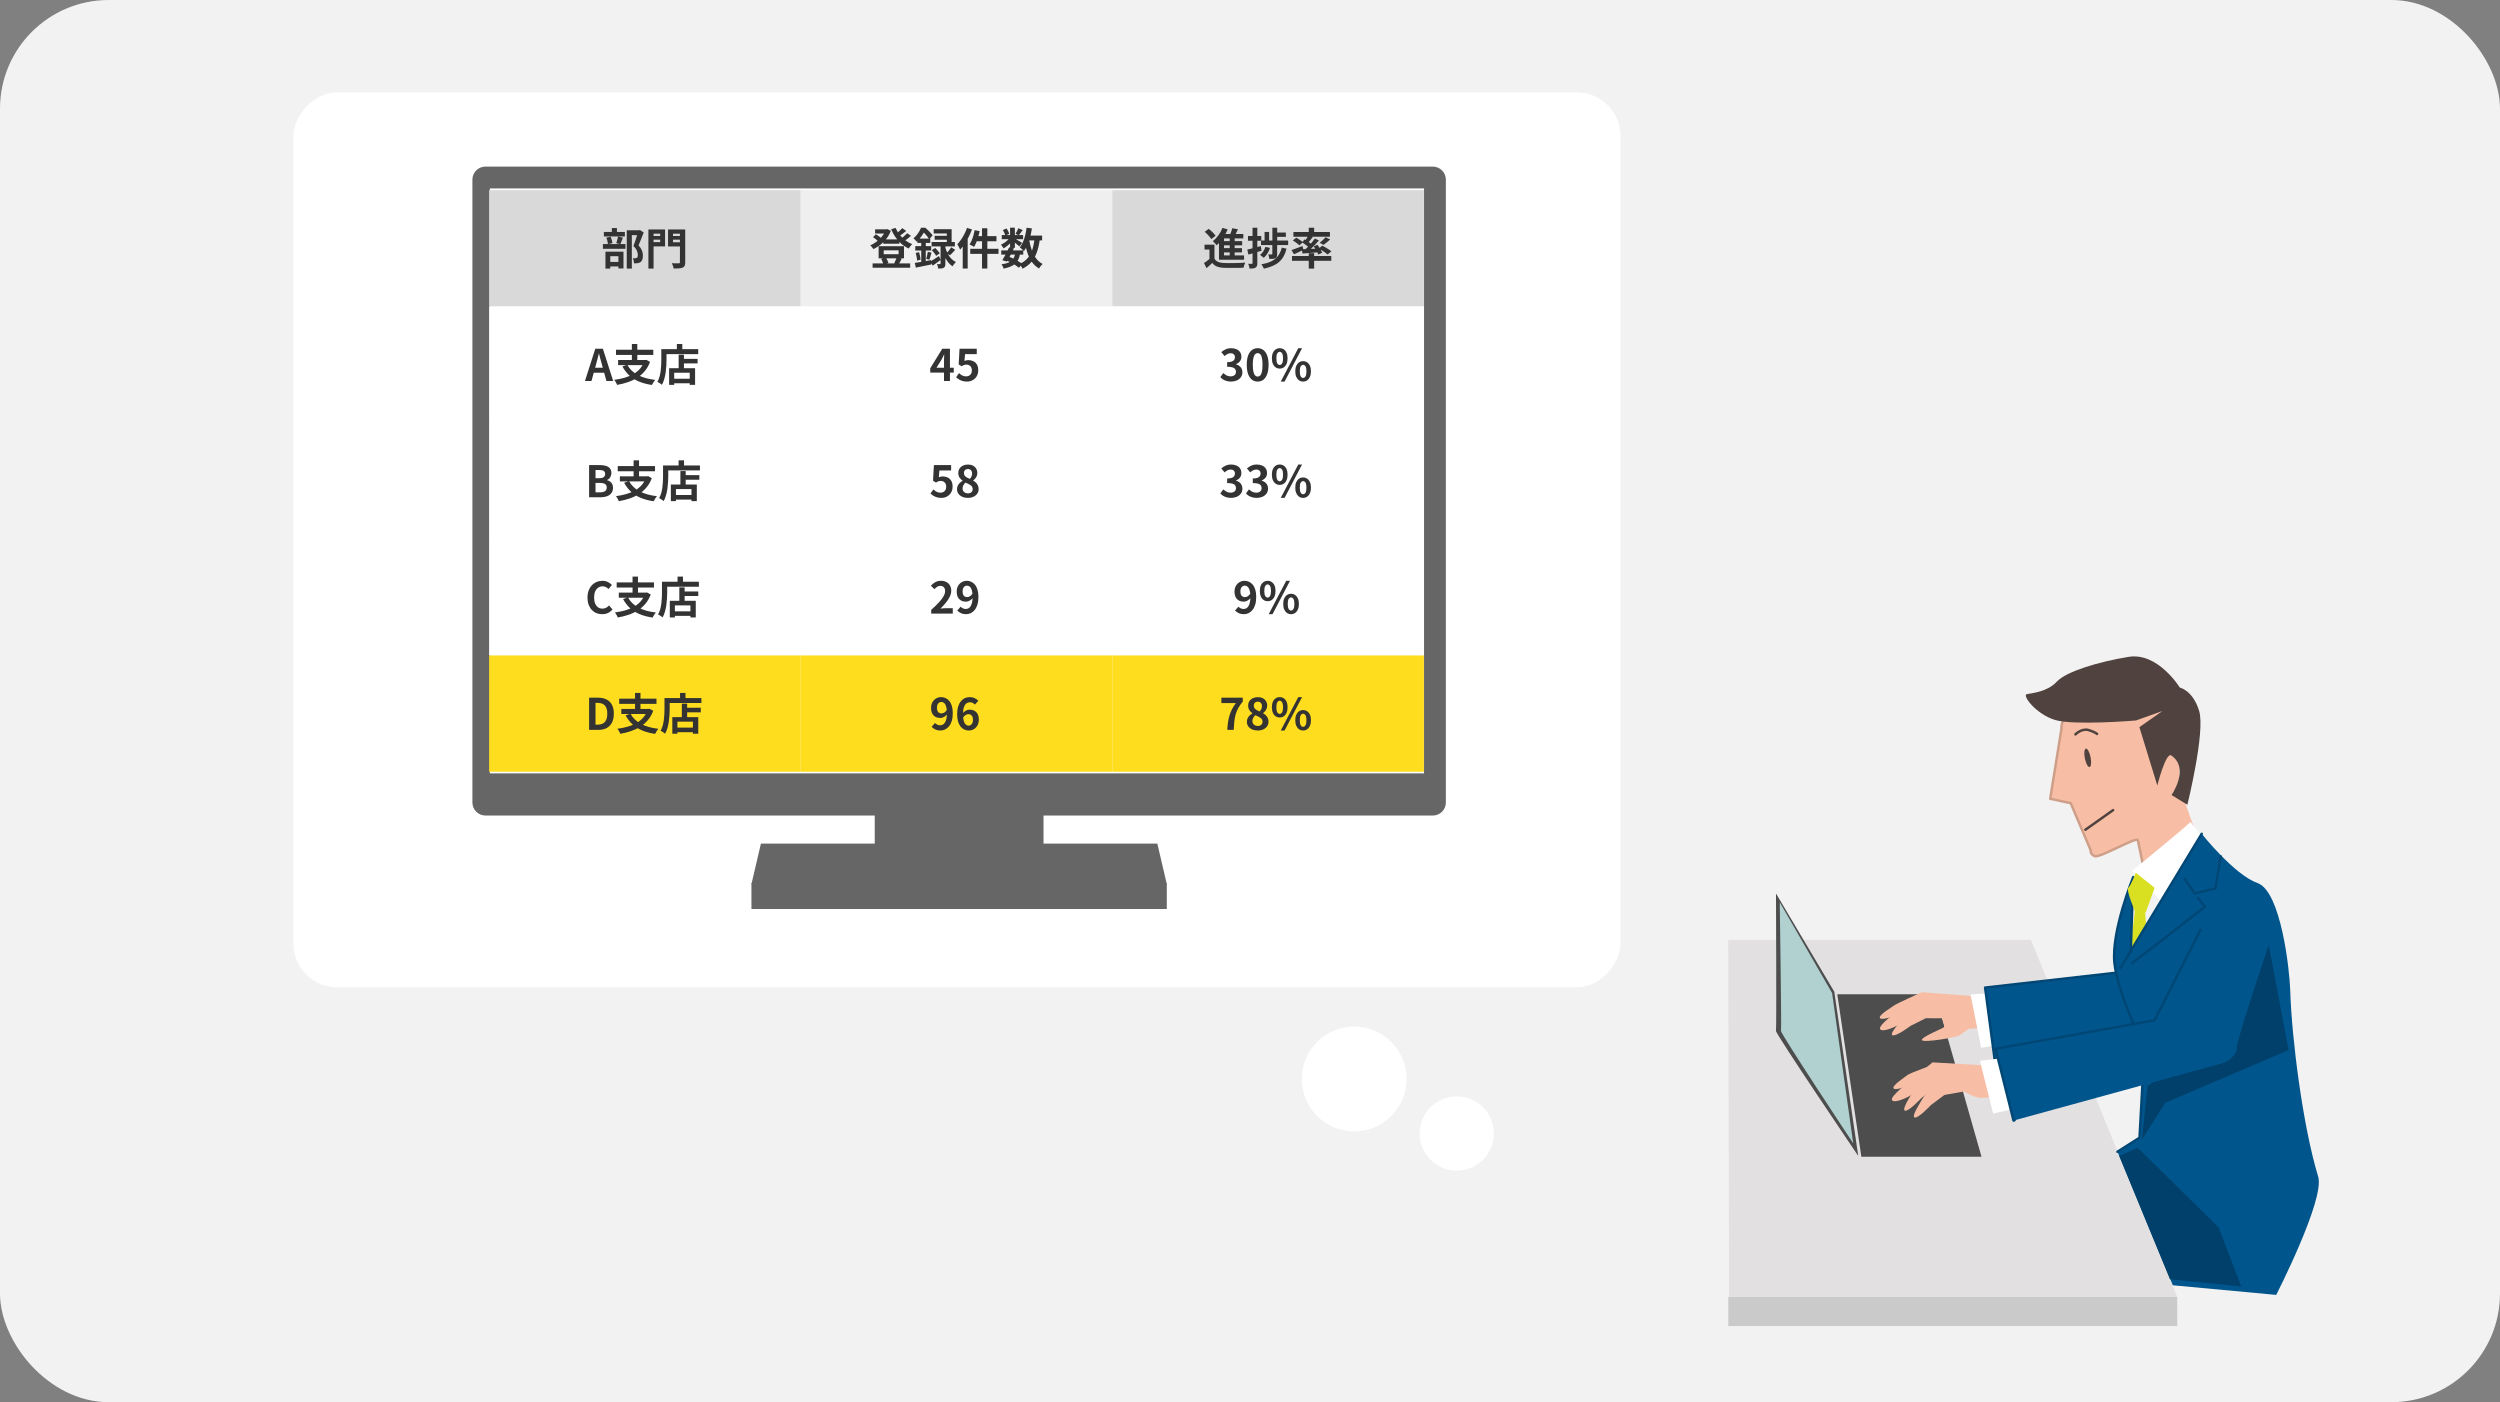 <svg width="460" height="258" viewBox="0 0 460 258" fill="none" xmlns="http://www.w3.org/2000/svg">
<rect x="0" y="0" width="460" height="258" fill="#808080" stroke="none"/>
<rect width="460" height="258" rx="20" fill="#F2F2F2"/>
<rect width="244.177" height="164.659" rx="8.032" transform="matrix(-1 0 0 1 298.166 17)" fill="white"/>
<g clip-path="url(#clip0_615_5636)">
<path d="M263.644 30.655H89.316C87.994 30.655 86.922 31.727 86.922 33.049V147.664C86.922 148.986 87.994 150.058 89.316 150.058H263.644C264.966 150.058 266.038 148.986 266.038 147.664V33.049C266.038 31.727 264.966 30.655 263.644 30.655Z" fill="#666666"/>
<path d="M262.022 34.671H90.135V142.301H262.022V34.671Z" fill="white"/>
<path d="M192.007 147.873H160.953V162.191H192.007V147.873Z" fill="#666666"/>
<path d="M214.691 162.493H138.266V167.258H214.691V162.493Z" fill="#666666"/>
<path d="M214.691 162.679H138.266L140.009 155.218H212.948L214.691 162.679Z" fill="#666666"/>
<rect width="57.333" height="21.4" transform="translate(90 35)" fill="#D9D9D9"/>
<path d="M115.322 42.364H117.658V43.26H116.258V49.42H115.322V42.364ZM111.114 42.676H114.978V43.508H111.114V42.676ZM110.938 44.908H115.082V45.78H110.938V44.908ZM112.578 41.964H113.514V43.196H112.578V41.964ZM111.57 43.724L112.362 43.564C112.442 43.74 112.511 43.937 112.57 44.156C112.629 44.375 112.669 44.567 112.69 44.732L111.85 44.924C111.845 44.764 111.815 44.572 111.762 44.348C111.709 44.119 111.645 43.911 111.57 43.724ZM113.722 43.532L114.618 43.724C114.533 43.943 114.447 44.161 114.362 44.38C114.282 44.593 114.207 44.777 114.138 44.932L113.386 44.74C113.429 44.628 113.471 44.503 113.514 44.364C113.557 44.22 113.594 44.076 113.626 43.932C113.663 43.783 113.695 43.649 113.722 43.532ZM111.73 48.196H114.202V49.028H111.73V48.196ZM111.402 46.308H114.722V49.396H113.786V47.14H112.29V49.428H111.402V46.308ZM117.41 42.364H117.594L117.738 42.324L118.442 42.764C118.298 43.153 118.141 43.564 117.97 43.996C117.805 44.423 117.645 44.807 117.49 45.148C117.714 45.388 117.882 45.62 117.994 45.844C118.111 46.063 118.189 46.271 118.226 46.468C118.269 46.665 118.29 46.852 118.29 47.028C118.29 47.327 118.255 47.575 118.186 47.772C118.117 47.969 118.005 48.121 117.85 48.228C117.701 48.335 117.517 48.401 117.298 48.428C117.207 48.439 117.106 48.447 116.994 48.452C116.887 48.452 116.778 48.452 116.666 48.452C116.661 48.319 116.637 48.161 116.594 47.98C116.557 47.799 116.501 47.641 116.426 47.508C116.517 47.519 116.599 47.527 116.674 47.532C116.749 47.532 116.818 47.529 116.882 47.524C116.935 47.519 116.986 47.511 117.034 47.5C117.087 47.489 117.133 47.471 117.17 47.444C117.239 47.401 117.287 47.337 117.314 47.252C117.346 47.161 117.362 47.047 117.362 46.908C117.362 46.684 117.306 46.433 117.194 46.156C117.087 45.873 116.871 45.577 116.546 45.268C116.626 45.076 116.706 44.863 116.786 44.628C116.871 44.388 116.951 44.148 117.026 43.908C117.106 43.663 117.178 43.433 117.242 43.22C117.311 43.007 117.367 42.831 117.41 42.692V42.364ZM119.778 43.42H121.778V44.1H119.778V43.42ZM123.474 43.42H125.49V44.1H123.474V43.42ZM125.106 42.22H126.082V48.252C126.082 48.529 126.047 48.743 125.978 48.892C125.909 49.047 125.789 49.161 125.618 49.236C125.442 49.316 125.218 49.364 124.946 49.38C124.674 49.401 124.343 49.412 123.954 49.412C123.943 49.321 123.919 49.215 123.882 49.092C123.845 48.975 123.802 48.855 123.754 48.732C123.711 48.615 123.663 48.513 123.61 48.428C123.781 48.439 123.954 48.447 124.13 48.452C124.306 48.452 124.461 48.452 124.594 48.452C124.733 48.452 124.829 48.452 124.882 48.452C124.967 48.452 125.026 48.436 125.058 48.404C125.09 48.372 125.106 48.319 125.106 48.244V42.22ZM119.85 42.22H122.37V45.332H119.85V44.556H121.474V42.996H119.85V42.22ZM125.626 42.22V42.996H123.834V44.58H125.626V45.348H122.922V42.22H125.626ZM119.306 42.22H120.258V49.42H119.306V42.22Z" fill="#333333"/>
<rect width="57.333" height="21.4" transform="translate(147.332 35)" fill="#F0EFEF"/>
<path d="M162.526 44.044H165.486V44.844H162.526V44.044ZM160.558 48.468H167.47V49.26H160.558V48.468ZM161.022 42.196H163.262V42.972H161.022V42.196ZM162.958 42.196H163.126L163.286 42.156L163.918 42.476C163.769 42.865 163.582 43.231 163.358 43.572C163.134 43.908 162.881 44.217 162.598 44.5C162.315 44.783 162.014 45.036 161.694 45.26C161.374 45.479 161.046 45.671 160.71 45.836C160.651 45.735 160.563 45.615 160.446 45.476C160.334 45.332 160.23 45.22 160.134 45.14C160.433 45.012 160.726 44.852 161.014 44.66C161.307 44.468 161.579 44.249 161.83 44.004C162.086 43.759 162.31 43.497 162.502 43.22C162.699 42.943 162.851 42.657 162.958 42.364V42.196ZM164.79 41.932C164.971 42.364 165.211 42.775 165.51 43.164C165.814 43.553 166.163 43.9 166.558 44.204C166.958 44.508 167.387 44.748 167.846 44.924C167.777 44.988 167.699 45.068 167.614 45.164C167.534 45.255 167.457 45.351 167.382 45.452C167.313 45.548 167.254 45.639 167.206 45.724C166.715 45.5 166.265 45.212 165.854 44.86C165.449 44.508 165.089 44.105 164.774 43.652C164.459 43.199 164.19 42.711 163.966 42.188L164.79 41.932ZM160.638 43.636L161.158 43.108C161.275 43.177 161.398 43.255 161.526 43.34C161.654 43.425 161.774 43.513 161.886 43.604C162.003 43.695 162.097 43.78 162.166 43.86L161.622 44.444C161.521 44.327 161.374 44.191 161.182 44.036C160.995 43.881 160.814 43.748 160.638 43.636ZM166.014 41.98L166.742 42.492C166.518 42.679 166.283 42.863 166.038 43.044C165.798 43.225 165.577 43.38 165.374 43.508L164.806 43.06C164.934 42.969 165.073 42.863 165.222 42.74C165.371 42.612 165.515 42.481 165.654 42.348C165.798 42.215 165.918 42.092 166.014 41.98ZM166.918 42.908L167.622 43.404C167.398 43.601 167.155 43.799 166.894 43.996C166.638 44.193 166.403 44.356 166.19 44.484L165.614 44.036C165.758 43.94 165.907 43.828 166.062 43.7C166.222 43.572 166.377 43.439 166.526 43.3C166.681 43.161 166.811 43.031 166.918 42.908ZM162.606 46.06V46.772H165.342V46.06H162.606ZM161.67 45.3H166.334V47.532H161.67V45.3ZM162.134 47.636L163.014 47.412C163.115 47.556 163.206 47.719 163.286 47.9C163.371 48.081 163.433 48.241 163.47 48.38L162.542 48.644C162.515 48.505 162.462 48.34 162.382 48.148C162.307 47.956 162.225 47.785 162.134 47.636ZM164.982 47.396L165.918 47.596C165.817 47.793 165.721 47.98 165.63 48.156C165.539 48.332 165.451 48.484 165.366 48.612L164.526 48.42C164.585 48.324 164.641 48.217 164.694 48.1C164.753 47.977 164.806 47.855 164.854 47.732C164.907 47.609 164.95 47.497 164.982 47.396ZM175.014 45.5L175.758 45.964C175.598 46.145 175.433 46.327 175.262 46.508C175.091 46.684 174.934 46.839 174.79 46.972L174.19 46.564C174.281 46.473 174.377 46.367 174.478 46.244C174.579 46.121 174.678 45.996 174.774 45.868C174.87 45.735 174.95 45.612 175.014 45.5ZM171.454 46.02L172.078 45.62C172.238 45.764 172.398 45.932 172.558 46.124C172.718 46.311 172.835 46.479 172.91 46.628L172.238 47.076C172.174 46.927 172.065 46.753 171.91 46.556C171.761 46.353 171.609 46.175 171.454 46.02ZM171.798 42.172H175.102V44.988H174.214V42.956H171.798V42.172ZM171.974 43.388H174.71V44.116H171.974V43.388ZM171.414 44.532H175.694V45.34H171.414V44.532ZM173.062 44.948H173.95V48.508C173.95 48.711 173.929 48.871 173.886 48.988C173.849 49.111 173.769 49.204 173.646 49.268C173.523 49.337 173.379 49.38 173.214 49.396C173.049 49.412 172.857 49.42 172.638 49.42C172.627 49.297 172.598 49.159 172.55 49.004C172.507 48.849 172.462 48.711 172.414 48.588C172.526 48.593 172.633 48.596 172.734 48.596C172.841 48.596 172.913 48.596 172.95 48.596C172.998 48.596 173.027 48.588 173.038 48.572C173.054 48.556 173.062 48.529 173.062 48.492V44.948ZM171.182 48.1C171.385 47.988 171.627 47.844 171.91 47.668C172.193 47.487 172.481 47.3 172.774 47.108L173.07 47.836C172.83 48.012 172.585 48.191 172.334 48.372C172.089 48.553 171.851 48.721 171.622 48.876L171.182 48.1ZM173.926 45.516C173.99 45.751 174.075 45.996 174.182 46.252C174.294 46.508 174.427 46.761 174.582 47.012C174.742 47.263 174.929 47.492 175.142 47.7C175.361 47.903 175.609 48.073 175.886 48.212C175.822 48.271 175.75 48.348 175.67 48.444C175.595 48.535 175.521 48.628 175.446 48.724C175.371 48.825 175.313 48.919 175.27 49.004C175.009 48.833 174.774 48.628 174.566 48.388C174.363 48.148 174.185 47.889 174.03 47.612C173.875 47.329 173.745 47.052 173.638 46.78C173.537 46.508 173.454 46.255 173.39 46.02L173.926 45.516ZM168.798 43.9H171.166V44.7H168.798V43.9ZM168.414 45.284H171.342V46.092H168.414V45.284ZM168.494 46.548L169.11 46.388C169.174 46.612 169.233 46.855 169.286 47.116C169.339 47.372 169.374 47.593 169.39 47.78L168.742 47.956C168.737 47.759 168.71 47.532 168.662 47.276C168.614 47.015 168.558 46.772 168.494 46.548ZM168.326 48.372C168.582 48.335 168.873 48.289 169.198 48.236C169.523 48.177 169.865 48.116 170.222 48.052C170.585 47.988 170.947 47.924 171.31 47.86L171.374 48.66C170.878 48.761 170.377 48.863 169.87 48.964C169.369 49.071 168.915 49.164 168.51 49.244L168.326 48.372ZM170.71 46.332L171.398 46.492C171.334 46.721 171.267 46.953 171.198 47.188C171.134 47.423 171.073 47.623 171.014 47.788L170.43 47.636C170.467 47.513 170.502 47.375 170.534 47.22C170.571 47.065 170.606 46.911 170.638 46.756C170.67 46.596 170.694 46.455 170.71 46.332ZM169.51 44.22H170.342V48.524L169.51 48.676V44.22ZM169.47 41.9H169.974V42.084H170.246V42.332C170.091 42.631 169.886 42.975 169.63 43.364C169.374 43.748 169.049 44.119 168.654 44.476C168.617 44.412 168.563 44.34 168.494 44.26C168.425 44.18 168.353 44.103 168.278 44.028C168.209 43.953 168.142 43.895 168.078 43.852C168.307 43.66 168.51 43.455 168.686 43.236C168.862 43.012 169.017 42.785 169.15 42.556C169.283 42.327 169.39 42.108 169.47 41.9ZM169.598 41.9H170.262C170.417 42.033 170.579 42.183 170.75 42.348C170.921 42.513 171.081 42.679 171.23 42.844C171.385 43.004 171.51 43.153 171.606 43.292L170.99 44.028C170.91 43.889 170.801 43.732 170.662 43.556C170.523 43.375 170.374 43.199 170.214 43.028C170.059 42.852 169.907 42.703 169.758 42.58H169.598V41.9ZM180.694 42.004H181.67V49.412H180.694V42.004ZM179.334 42.348L180.262 42.532C180.187 42.895 180.097 43.255 179.99 43.612C179.883 43.969 179.763 44.305 179.63 44.62C179.502 44.929 179.366 45.201 179.222 45.436C179.163 45.388 179.081 45.335 178.974 45.276C178.873 45.217 178.769 45.161 178.662 45.108C178.561 45.049 178.47 45.007 178.39 44.98C178.534 44.767 178.667 44.519 178.79 44.236C178.913 43.948 179.019 43.644 179.11 43.324C179.201 42.999 179.275 42.673 179.334 42.348ZM179.646 43.452H183.35V44.396H179.406L179.646 43.452ZM178.526 45.78H183.726V46.716H178.526V45.78ZM177.934 41.932L178.846 42.22C178.675 42.668 178.475 43.121 178.246 43.58C178.017 44.033 177.766 44.463 177.494 44.868C177.227 45.273 176.95 45.631 176.662 45.94C176.63 45.86 176.585 45.759 176.526 45.636C176.467 45.508 176.403 45.38 176.334 45.252C176.265 45.124 176.201 45.02 176.142 44.94C176.382 44.695 176.611 44.412 176.83 44.092C177.054 43.772 177.259 43.428 177.446 43.06C177.638 42.692 177.801 42.316 177.934 41.932ZM177.142 44.148L178.054 43.236V43.244V49.404H177.142V44.148ZM184.23 46.076H188.278V46.852H184.23V46.076ZM184.326 43.252H188.254V44.012H184.326V43.252ZM185.678 45.508L186.566 45.692C186.433 45.969 186.289 46.255 186.134 46.548C185.985 46.841 185.835 47.127 185.686 47.404C185.537 47.676 185.398 47.919 185.27 48.132L184.43 47.876C184.558 47.673 184.694 47.436 184.838 47.164C184.987 46.892 185.134 46.612 185.278 46.324C185.427 46.031 185.561 45.759 185.678 45.508ZM186.806 46.612L187.694 46.692C187.619 47.113 187.507 47.476 187.358 47.78C187.214 48.079 187.019 48.335 186.774 48.548C186.534 48.756 186.241 48.929 185.894 49.068C185.547 49.212 185.134 49.332 184.654 49.428C184.627 49.295 184.577 49.153 184.502 49.004C184.427 48.855 184.35 48.732 184.27 48.636C184.798 48.567 185.233 48.457 185.574 48.308C185.921 48.159 186.193 47.948 186.39 47.676C186.587 47.404 186.726 47.049 186.806 46.612ZM187.374 41.996L188.182 42.324C188.054 42.5 187.926 42.676 187.798 42.852C187.675 43.023 187.563 43.169 187.462 43.292L186.846 43.02C186.937 42.881 187.033 42.716 187.134 42.524C187.235 42.327 187.315 42.151 187.374 41.996ZM185.854 41.892H186.734V45.62H185.854V41.892ZM184.526 42.324L185.214 42.036C185.321 42.185 185.419 42.353 185.51 42.54C185.601 42.727 185.665 42.889 185.702 43.028L184.966 43.348C184.939 43.209 184.883 43.044 184.798 42.852C184.713 42.66 184.622 42.484 184.526 42.324ZM185.878 43.628L186.494 44.004C186.366 44.217 186.198 44.431 185.99 44.644C185.787 44.857 185.569 45.057 185.334 45.244C185.105 45.425 184.878 45.58 184.654 45.708C184.601 45.607 184.526 45.487 184.43 45.348C184.339 45.209 184.251 45.097 184.166 45.012C184.379 44.921 184.595 44.804 184.814 44.66C185.033 44.511 185.235 44.348 185.422 44.172C185.614 43.991 185.766 43.809 185.878 43.628ZM186.654 43.86C186.729 43.897 186.83 43.953 186.958 44.028C187.091 44.103 187.233 44.185 187.382 44.276C187.537 44.361 187.675 44.441 187.798 44.516C187.926 44.591 188.017 44.647 188.07 44.684L187.566 45.348C187.491 45.279 187.395 45.193 187.278 45.092C187.161 44.991 187.035 44.887 186.902 44.78C186.769 44.673 186.641 44.572 186.518 44.476C186.395 44.38 186.289 44.303 186.198 44.244L186.654 43.86ZM188.806 43.348H191.75V44.236H188.806V43.348ZM188.894 41.892L189.87 42.036C189.785 42.585 189.675 43.119 189.542 43.636C189.409 44.148 189.246 44.623 189.054 45.06C188.867 45.492 188.649 45.873 188.398 46.204C188.35 46.14 188.281 46.065 188.19 45.98C188.099 45.895 188.003 45.812 187.902 45.732C187.801 45.647 187.715 45.577 187.646 45.524C187.87 45.247 188.062 44.919 188.222 44.54C188.387 44.156 188.526 43.74 188.638 43.292C188.75 42.839 188.835 42.372 188.894 41.892ZM190.35 43.892L191.334 43.988C191.217 44.9 191.035 45.703 190.79 46.396C190.55 47.089 190.217 47.687 189.79 48.188C189.363 48.689 188.814 49.108 188.142 49.444C188.11 49.369 188.062 49.276 187.998 49.164C187.934 49.052 187.865 48.94 187.79 48.828C187.715 48.721 187.646 48.636 187.582 48.572C188.19 48.305 188.681 47.959 189.054 47.532C189.433 47.105 189.723 46.591 189.926 45.988C190.129 45.38 190.27 44.681 190.35 43.892ZM189.35 44.06C189.462 44.732 189.619 45.364 189.822 45.956C190.025 46.548 190.291 47.068 190.622 47.516C190.953 47.964 191.361 48.316 191.846 48.572C191.777 48.631 191.699 48.708 191.614 48.804C191.529 48.905 191.446 49.009 191.366 49.116C191.291 49.223 191.23 49.319 191.182 49.404C190.643 49.084 190.198 48.671 189.846 48.164C189.499 47.657 189.219 47.071 189.006 46.404C188.793 45.732 188.619 44.999 188.486 44.204L189.35 44.06ZM185.134 47.884L185.646 47.236C185.961 47.353 186.273 47.489 186.582 47.644C186.897 47.799 187.187 47.959 187.454 48.124C187.726 48.284 187.953 48.439 188.134 48.588L187.462 49.268C187.297 49.119 187.089 48.961 186.838 48.796C186.587 48.631 186.315 48.471 186.022 48.316C185.729 48.156 185.433 48.012 185.134 47.884Z" fill="#333333"/>
<rect width="57.333" height="21.4" transform="translate(204.666 35)" fill="#D9D9D9"/>
<path d="M223.46 45.02V47.972H222.54V45.908H221.636V45.02H223.46ZM223.46 47.588C223.615 47.855 223.833 48.052 224.116 48.18C224.399 48.303 224.743 48.372 225.148 48.388C225.388 48.399 225.676 48.407 226.012 48.412C226.353 48.412 226.708 48.409 227.076 48.404C227.449 48.399 227.812 48.391 228.164 48.38C228.521 48.364 228.841 48.343 229.124 48.316C229.087 48.385 229.047 48.479 229.004 48.596C228.967 48.708 228.929 48.823 228.892 48.94C228.86 49.057 228.836 49.161 228.82 49.252C228.575 49.268 228.292 49.279 227.972 49.284C227.652 49.289 227.321 49.292 226.98 49.292C226.639 49.297 226.308 49.297 225.988 49.292C225.668 49.292 225.385 49.287 225.14 49.276C224.66 49.255 224.252 49.177 223.916 49.044C223.58 48.911 223.292 48.689 223.052 48.38C222.897 48.54 222.732 48.697 222.556 48.852C222.385 49.012 222.199 49.177 221.996 49.348L221.54 48.396C221.711 48.284 221.889 48.159 222.076 48.02C222.268 47.881 222.452 47.737 222.628 47.588H223.46ZM221.668 42.652L222.396 42.108C222.551 42.225 222.711 42.359 222.876 42.508C223.041 42.657 223.193 42.807 223.332 42.956C223.471 43.105 223.583 43.247 223.668 43.38L222.876 43.988C222.801 43.855 222.697 43.711 222.564 43.556C222.436 43.396 222.292 43.239 222.132 43.084C221.972 42.924 221.817 42.78 221.668 42.652ZM226.732 41.996L227.788 42.188C227.655 42.465 227.519 42.74 227.38 43.012C227.241 43.279 227.113 43.505 226.996 43.692L226.196 43.492C226.265 43.348 226.332 43.191 226.396 43.02C226.465 42.849 226.529 42.676 226.588 42.5C226.647 42.319 226.695 42.151 226.732 41.996ZM225.22 43.052H228.772V43.86H225.22V47.412H224.292V43.78L225.028 43.052H225.22ZM224.828 44.372H228.556V45.14H224.828V44.372ZM224.828 45.66H228.524V46.436H224.828V45.66ZM224.292 46.988H228.908V47.788H224.292V46.988ZM226.268 43.396H227.18V47.348H226.268V43.396ZM224.932 41.932L225.892 42.204C225.737 42.583 225.551 42.953 225.332 43.316C225.119 43.673 224.887 44.009 224.636 44.324C224.385 44.633 224.127 44.903 223.86 45.132C223.812 45.068 223.745 44.988 223.66 44.892C223.575 44.796 223.487 44.7 223.396 44.604C223.305 44.508 223.225 44.433 223.156 44.38C223.529 44.092 223.873 43.732 224.188 43.3C224.503 42.868 224.751 42.412 224.932 41.932ZM234.116 41.908H235.004V44.668H234.116V41.908ZM232.684 42.676H233.516V44.588H232.684V42.676ZM234.62 42.788H236.596V43.58H234.62V42.788ZM232.028 44.26H237.02V45.092H232.028V44.26ZM234.108 45.044H234.996V46.732C234.996 46.94 234.975 47.108 234.932 47.236C234.889 47.359 234.801 47.452 234.668 47.516C234.535 47.58 234.377 47.617 234.196 47.628C234.015 47.639 233.801 47.644 233.556 47.644C233.551 47.516 233.529 47.377 233.492 47.228C233.455 47.073 233.412 46.935 233.364 46.812C233.497 46.817 233.625 46.82 233.748 46.82C233.876 46.82 233.959 46.82 233.996 46.82C234.071 46.82 234.108 46.785 234.108 46.716V45.044ZM232.836 45.428L233.684 45.612C233.567 45.969 233.407 46.311 233.204 46.636C233.001 46.961 232.777 47.231 232.532 47.444C232.484 47.396 232.417 47.34 232.332 47.276C232.252 47.207 232.167 47.137 232.076 47.068C231.991 46.999 231.913 46.945 231.844 46.908C232.073 46.732 232.273 46.513 232.444 46.252C232.615 45.991 232.745 45.716 232.836 45.428ZM235.852 45.556L236.724 45.756C236.585 46.305 236.401 46.783 236.172 47.188C235.943 47.593 235.657 47.94 235.316 48.228C234.98 48.516 234.583 48.756 234.124 48.948C233.665 49.145 233.14 49.308 232.548 49.436C232.505 49.308 232.439 49.167 232.348 49.012C232.263 48.857 232.175 48.729 232.084 48.628C232.809 48.505 233.42 48.324 233.916 48.084C234.417 47.844 234.825 47.519 235.14 47.108C235.455 46.697 235.692 46.18 235.852 45.556ZM229.5 45.924C229.82 45.855 230.201 45.761 230.644 45.644C231.092 45.527 231.543 45.404 231.996 45.276L232.116 46.14C231.705 46.263 231.289 46.385 230.868 46.508C230.452 46.631 230.065 46.743 229.708 46.844L229.5 45.924ZM229.628 43.42H232.076V44.3H229.628V43.42ZM230.468 41.908H231.348V48.404C231.348 48.623 231.324 48.796 231.276 48.924C231.233 49.057 231.151 49.161 231.028 49.236C230.911 49.311 230.761 49.361 230.58 49.388C230.404 49.415 230.183 49.425 229.916 49.42C229.905 49.303 229.876 49.156 229.828 48.98C229.78 48.809 229.727 48.66 229.668 48.532C229.817 48.537 229.953 48.543 230.076 48.548C230.204 48.548 230.292 48.545 230.34 48.54C230.388 48.54 230.42 48.532 230.436 48.516C230.457 48.495 230.468 48.457 230.468 48.404V41.908ZM240.812 41.908H241.804V43.028H240.812V41.908ZM240.812 46.588H241.804V49.42H240.812V46.588ZM237.724 47.1H244.956V47.988H237.724V47.1ZM237.988 42.684H244.708V43.556H237.988V42.684ZM243.9 43.652L244.756 44.06C244.553 44.247 244.343 44.428 244.124 44.604C243.905 44.775 243.705 44.924 243.524 45.052L242.82 44.676C242.943 44.585 243.068 44.481 243.196 44.364C243.329 44.247 243.457 44.127 243.58 44.004C243.708 43.876 243.815 43.759 243.9 43.652ZM240.74 43.308L241.548 43.612C241.388 43.82 241.223 44.028 241.052 44.236C240.887 44.444 240.735 44.62 240.596 44.764L239.996 44.5C240.081 44.388 240.169 44.263 240.26 44.124C240.351 43.985 240.439 43.844 240.524 43.7C240.609 43.556 240.681 43.425 240.74 43.308ZM241.94 43.892L242.684 44.236C242.465 44.492 242.225 44.759 241.964 45.036C241.703 45.308 241.441 45.569 241.18 45.82C240.919 46.065 240.671 46.281 240.436 46.468L239.876 46.156C240.111 45.959 240.353 45.732 240.604 45.476C240.86 45.215 241.105 44.945 241.34 44.668C241.575 44.391 241.775 44.132 241.94 43.892ZM239.596 44.588L240.044 44.044C240.199 44.135 240.364 44.239 240.54 44.356C240.716 44.473 240.884 44.591 241.044 44.708C241.204 44.82 241.335 44.924 241.436 45.02L240.964 45.644C240.868 45.543 240.743 45.431 240.588 45.308C240.433 45.18 240.268 45.055 240.092 44.932C239.916 44.804 239.751 44.689 239.596 44.588ZM239.524 45.868C239.791 45.857 240.095 45.847 240.436 45.836C240.777 45.82 241.14 45.804 241.524 45.788C241.908 45.767 242.295 45.748 242.684 45.732L242.676 46.412C242.143 46.455 241.612 46.497 241.084 46.54C240.556 46.583 240.081 46.617 239.66 46.644L239.524 45.868ZM241.724 45.332L242.404 45.044C242.521 45.193 242.636 45.356 242.748 45.532C242.865 45.703 242.972 45.873 243.068 46.044C243.164 46.215 243.233 46.369 243.276 46.508L242.556 46.836C242.513 46.697 242.447 46.543 242.356 46.372C242.271 46.196 242.172 46.017 242.06 45.836C241.953 45.649 241.841 45.481 241.724 45.332ZM237.636 46.012C237.892 45.932 238.199 45.823 238.556 45.684C238.919 45.545 239.287 45.407 239.66 45.268L239.828 45.972C239.54 46.116 239.241 46.26 238.932 46.404C238.628 46.548 238.348 46.676 238.092 46.788L237.636 46.012ZM237.876 44.244L238.516 43.732C238.655 43.807 238.801 43.895 238.956 43.996C239.116 44.092 239.265 44.191 239.404 44.292C239.548 44.393 239.665 44.487 239.756 44.572L239.084 45.14C239.004 45.055 238.895 44.959 238.756 44.852C238.623 44.745 238.479 44.639 238.324 44.532C238.169 44.425 238.02 44.329 237.876 44.244ZM242.644 45.732L243.3 45.204C243.481 45.295 243.679 45.401 243.892 45.524C244.105 45.647 244.308 45.772 244.5 45.9C244.692 46.023 244.852 46.135 244.98 46.236L244.284 46.82C244.172 46.713 244.023 46.596 243.836 46.468C243.649 46.34 243.452 46.209 243.244 46.076C243.036 45.943 242.836 45.828 242.644 45.732Z" fill="#333333"/>
<rect width="57.333" height="21.4" transform="translate(90 56.4)" fill="white"/>
<path d="M107.634 70.1L109.53 64.172H110.93L112.826 70.1H111.578L110.738 67.012C110.647 66.703 110.559 66.383 110.474 66.052C110.394 65.716 110.309 65.391 110.218 65.076H110.186C110.111 65.396 110.029 65.721 109.938 66.052C109.853 66.383 109.767 66.703 109.682 67.012L108.834 70.1H107.634ZM108.81 68.58V67.66H111.626V68.58H108.81ZM115.423 67.116C115.839 67.9 116.479 68.524 117.343 68.988C118.207 69.452 119.282 69.756 120.567 69.9C120.498 69.975 120.423 70.065 120.343 70.172C120.268 70.284 120.196 70.399 120.127 70.516C120.058 70.633 119.999 70.74 119.951 70.836C119.055 70.703 118.263 70.492 117.575 70.204C116.892 69.921 116.3 69.551 115.799 69.092C115.298 68.628 114.871 68.073 114.519 67.428L115.423 67.116ZM113.735 66.244H118.863V67.18H113.735V66.244ZM113.343 64.356H120.207V65.308H113.343V64.356ZM116.263 63.3H117.263V66.668H116.263V63.3ZM118.559 66.244H118.759L118.927 66.204L119.607 66.588C119.367 67.239 119.044 67.804 118.639 68.284C118.239 68.764 117.775 69.172 117.247 69.508C116.719 69.839 116.143 70.111 115.519 70.324C114.895 70.537 114.236 70.703 113.543 70.82C113.516 70.729 113.471 70.625 113.407 70.508C113.348 70.391 113.284 70.276 113.215 70.164C113.146 70.052 113.079 69.961 113.015 69.892C113.687 69.801 114.319 69.673 114.911 69.508C115.503 69.337 116.039 69.116 116.519 68.844C117.004 68.567 117.42 68.231 117.767 67.836C118.114 67.436 118.378 66.961 118.559 66.412V66.244ZM125.335 66.028H128.359V66.868H125.335V66.028ZM123.623 69.684H127.383V70.524H123.623V69.684ZM124.871 65.276H125.847V68.244H124.871V65.276ZM123.119 67.748H127.895V70.812H126.911V68.588H124.055V70.812H123.119V67.748ZM124.543 63.3H125.543V64.764H124.543V63.3ZM122.143 64.244H128.471V65.156H122.143V64.244ZM121.679 64.244H122.639V66.26C122.639 66.585 122.626 66.945 122.599 67.34C122.578 67.729 122.538 68.132 122.479 68.548C122.42 68.959 122.335 69.359 122.223 69.748C122.116 70.137 121.972 70.489 121.791 70.804C121.732 70.751 121.65 70.687 121.543 70.612C121.442 70.543 121.338 70.473 121.231 70.404C121.124 70.34 121.034 70.292 120.959 70.26C121.124 69.972 121.255 69.657 121.351 69.316C121.447 68.975 121.516 68.625 121.559 68.268C121.607 67.911 121.639 67.561 121.655 67.22C121.671 66.873 121.679 66.553 121.679 66.26V64.244Z" fill="#333333"/>
<rect width="57.333" height="21.4" transform="translate(147.332 56.4)" fill="white"/>
<path d="M173.694 70.1V66.46C173.694 66.289 173.699 66.087 173.71 65.852C173.721 65.612 173.731 65.404 173.742 65.228H173.702C173.633 65.388 173.558 65.548 173.478 65.708C173.398 65.868 173.315 66.031 173.23 66.196L172.31 67.668H175.494V68.564H171.166V67.764L173.374 64.172H174.79V70.1H173.694ZM177.933 70.212C177.618 70.212 177.338 70.175 177.093 70.1C176.847 70.025 176.629 69.927 176.437 69.804C176.245 69.681 176.074 69.548 175.925 69.404L176.469 68.652C176.581 68.764 176.701 68.865 176.829 68.956C176.962 69.047 177.106 69.119 177.261 69.172C177.421 69.225 177.591 69.252 177.773 69.252C177.975 69.252 178.154 69.209 178.309 69.124C178.469 69.039 178.594 68.916 178.685 68.756C178.775 68.591 178.821 68.393 178.821 68.164C178.821 67.823 178.727 67.559 178.541 67.372C178.359 67.185 178.119 67.092 177.821 67.092C177.65 67.092 177.503 67.116 177.381 67.164C177.258 67.207 177.109 67.284 176.933 67.396L176.397 67.052L176.557 64.172H179.725V65.164H177.573L177.461 66.42C177.578 66.367 177.693 66.327 177.805 66.3C177.917 66.273 178.039 66.26 178.173 66.26C178.503 66.26 178.807 66.327 179.085 66.46C179.362 66.588 179.583 66.791 179.749 67.068C179.914 67.345 179.997 67.7 179.997 68.132C179.997 68.569 179.898 68.945 179.701 69.26C179.509 69.569 179.255 69.807 178.941 69.972C178.631 70.132 178.295 70.212 177.933 70.212Z" fill="#333333"/>
<rect width="57.333" height="21.4" transform="translate(204.666 56.4)" fill="white"/>
<path d="M226.516 70.212C226.207 70.212 225.929 70.175 225.684 70.1C225.439 70.031 225.22 69.935 225.028 69.812C224.841 69.684 224.679 69.543 224.54 69.388L225.092 68.644C225.273 68.809 225.471 68.953 225.684 69.076C225.903 69.193 226.145 69.252 226.412 69.252C226.615 69.252 226.791 69.22 226.94 69.156C227.095 69.092 227.212 68.999 227.292 68.876C227.377 68.753 227.42 68.604 227.42 68.428C227.42 68.231 227.372 68.063 227.276 67.924C227.185 67.78 227.023 67.671 226.788 67.596C226.553 67.521 226.223 67.484 225.796 67.484V66.636C226.159 66.636 226.444 66.599 226.652 66.524C226.86 66.444 227.007 66.337 227.092 66.204C227.183 66.065 227.228 65.908 227.228 65.732C227.228 65.503 227.159 65.324 227.02 65.196C226.881 65.063 226.687 64.996 226.436 64.996C226.228 64.996 226.033 65.044 225.852 65.14C225.676 65.231 225.5 65.356 225.324 65.516L224.716 64.788C224.977 64.569 225.252 64.396 225.54 64.268C225.828 64.135 226.145 64.068 226.492 64.068C226.871 64.068 227.204 64.129 227.492 64.252C227.785 64.375 228.012 64.553 228.172 64.788C228.332 65.023 228.412 65.308 228.412 65.644C228.412 65.964 228.327 66.239 228.156 66.468C227.985 66.697 227.743 66.873 227.428 66.996V67.036C227.647 67.095 227.844 67.191 228.02 67.324C228.201 67.452 228.343 67.615 228.444 67.812C228.551 68.009 228.604 68.239 228.604 68.5C228.604 68.857 228.508 69.164 228.316 69.42C228.129 69.676 227.876 69.873 227.556 70.012C227.241 70.145 226.895 70.212 226.516 70.212ZM231.411 70.212C231.011 70.212 230.659 70.097 230.355 69.868C230.056 69.633 229.821 69.287 229.651 68.828C229.485 68.364 229.403 67.791 229.403 67.108C229.403 66.431 229.485 65.868 229.651 65.42C229.821 64.967 230.056 64.628 230.355 64.404C230.659 64.18 231.011 64.068 231.411 64.068C231.816 64.068 232.168 64.183 232.467 64.412C232.765 64.636 232.997 64.972 233.163 65.42C233.333 65.868 233.419 66.431 233.419 67.108C233.419 67.791 233.333 68.364 233.163 68.828C232.997 69.287 232.765 69.633 232.467 69.868C232.168 70.097 231.816 70.212 231.411 70.212ZM231.411 69.292C231.587 69.292 231.741 69.225 231.875 69.092C232.008 68.959 232.112 68.735 232.187 68.42C232.261 68.1 232.299 67.663 232.299 67.108C232.299 66.559 232.261 66.129 232.187 65.82C232.112 65.505 232.008 65.287 231.875 65.164C231.741 65.036 231.587 64.972 231.411 64.972C231.245 64.972 231.093 65.036 230.955 65.164C230.821 65.287 230.715 65.505 230.635 65.82C230.555 66.129 230.515 66.559 230.515 67.108C230.515 67.663 230.555 68.1 230.635 68.42C230.715 68.735 230.821 68.959 230.955 69.092C231.093 69.225 231.245 69.292 231.411 69.292ZM235.466 67.82C235.188 67.82 234.94 67.745 234.722 67.596C234.503 67.447 234.332 67.231 234.21 66.948C234.087 66.665 234.026 66.327 234.026 65.932C234.026 65.537 234.087 65.201 234.21 64.924C234.332 64.647 234.503 64.436 234.722 64.292C234.94 64.143 235.188 64.068 235.466 64.068C235.754 64.068 236.004 64.143 236.218 64.292C236.436 64.436 236.607 64.647 236.73 64.924C236.852 65.201 236.914 65.537 236.914 65.932C236.914 66.327 236.852 66.665 236.73 66.948C236.607 67.231 236.436 67.447 236.218 67.596C236.004 67.745 235.754 67.82 235.466 67.82ZM235.466 67.156C235.636 67.156 235.78 67.063 235.898 66.876C236.02 66.684 236.082 66.369 236.082 65.932C236.082 65.5 236.02 65.193 235.898 65.012C235.78 64.825 235.636 64.732 235.466 64.732C235.295 64.732 235.148 64.825 235.026 65.012C234.908 65.193 234.85 65.5 234.85 65.932C234.85 66.369 234.908 66.684 235.026 66.876C235.148 67.063 235.295 67.156 235.466 67.156ZM235.658 70.212L238.882 64.068H239.578L236.362 70.212H235.658ZM239.778 70.212C239.495 70.212 239.244 70.137 239.026 69.988C238.812 69.839 238.642 69.623 238.514 69.34C238.391 69.057 238.33 68.719 238.33 68.324C238.33 67.924 238.391 67.585 238.514 67.308C238.642 67.031 238.812 66.82 239.026 66.676C239.244 66.527 239.495 66.452 239.778 66.452C240.055 66.452 240.3 66.527 240.514 66.676C240.732 66.82 240.903 67.031 241.026 67.308C241.154 67.585 241.218 67.924 241.218 68.324C241.218 68.719 241.154 69.057 241.026 69.34C240.903 69.623 240.732 69.839 240.514 69.988C240.3 70.137 240.055 70.212 239.778 70.212ZM239.778 69.54C239.948 69.54 240.092 69.447 240.21 69.26C240.327 69.068 240.386 68.756 240.386 68.324C240.386 67.881 240.327 67.572 240.21 67.396C240.092 67.215 239.948 67.124 239.778 67.124C239.602 67.124 239.455 67.215 239.338 67.396C239.22 67.572 239.162 67.881 239.162 68.324C239.162 68.756 239.22 69.068 239.338 69.26C239.455 69.447 239.602 69.54 239.778 69.54Z" fill="#333333"/>
<rect width="57.333" height="21.4" transform="translate(90 77.8)" fill="white"/>
<path d="M108.394 91.5V85.572H110.354C110.759 85.572 111.122 85.617 111.442 85.708C111.767 85.799 112.023 85.951 112.21 86.164C112.402 86.377 112.498 86.668 112.498 87.036C112.498 87.217 112.463 87.396 112.394 87.572C112.33 87.743 112.239 87.895 112.122 88.028C112.005 88.161 111.861 88.26 111.69 88.324V88.356C112.01 88.431 112.274 88.585 112.482 88.82C112.69 89.049 112.794 89.361 112.794 89.756C112.794 90.151 112.693 90.479 112.49 90.74C112.293 90.996 112.021 91.188 111.674 91.316C111.333 91.439 110.943 91.5 110.506 91.5H108.394ZM109.578 87.988H110.274C110.647 87.988 110.919 87.919 111.09 87.78C111.261 87.636 111.346 87.447 111.346 87.212C111.346 86.951 111.258 86.764 111.082 86.652C110.906 86.54 110.639 86.484 110.282 86.484H109.578V87.988ZM109.578 90.588H110.402C110.807 90.588 111.114 90.516 111.322 90.372C111.535 90.223 111.642 89.993 111.642 89.684C111.642 89.396 111.535 89.188 111.322 89.06C111.114 88.927 110.807 88.86 110.402 88.86H109.578V90.588ZM115.743 88.516C116.159 89.3 116.799 89.924 117.663 90.388C118.527 90.852 119.602 91.156 120.887 91.3C120.818 91.375 120.743 91.465 120.663 91.572C120.589 91.684 120.517 91.799 120.447 91.916C120.378 92.033 120.319 92.14 120.271 92.236C119.375 92.103 118.583 91.892 117.895 91.604C117.213 91.321 116.621 90.951 116.119 90.492C115.618 90.028 115.191 89.473 114.839 88.828L115.743 88.516ZM114.055 87.644H119.183V88.58H114.055V87.644ZM113.663 85.756H120.527V86.708H113.663V85.756ZM116.583 84.7H117.583V88.068H116.583V84.7ZM118.879 87.644H119.079L119.247 87.604L119.927 87.988C119.687 88.639 119.365 89.204 118.959 89.684C118.559 90.164 118.095 90.572 117.567 90.908C117.039 91.239 116.463 91.511 115.839 91.724C115.215 91.937 114.557 92.103 113.863 92.22C113.837 92.129 113.791 92.025 113.727 91.908C113.669 91.791 113.605 91.676 113.535 91.564C113.466 91.452 113.399 91.361 113.335 91.292C114.007 91.201 114.639 91.073 115.231 90.908C115.823 90.737 116.359 90.516 116.839 90.244C117.325 89.967 117.741 89.631 118.087 89.236C118.434 88.836 118.698 88.361 118.879 87.812V87.644ZM125.655 87.428H128.679V88.268H125.655V87.428ZM123.943 91.084H127.703V91.924H123.943V91.084ZM125.191 86.676H126.167V89.644H125.191V86.676ZM123.439 89.148H128.215V92.212H127.231V89.988H124.375V92.212H123.439V89.148ZM124.863 84.7H125.863V86.164H124.863V84.7ZM122.463 85.644H128.791V86.556H122.463V85.644ZM121.999 85.644H122.959V87.66C122.959 87.985 122.946 88.345 122.919 88.74C122.898 89.129 122.858 89.532 122.799 89.948C122.741 90.359 122.655 90.759 122.543 91.148C122.437 91.537 122.293 91.889 122.111 92.204C122.053 92.151 121.97 92.087 121.863 92.012C121.762 91.943 121.658 91.873 121.551 91.804C121.445 91.74 121.354 91.692 121.279 91.66C121.445 91.372 121.575 91.057 121.671 90.716C121.767 90.375 121.837 90.025 121.879 89.668C121.927 89.311 121.959 88.961 121.975 88.62C121.991 88.273 121.999 87.953 121.999 87.66V85.644Z" fill="#333333"/>
<rect width="57.333" height="21.4" transform="translate(147.332 77.8)" fill="white"/>
<path d="M173.214 91.612C172.899 91.612 172.619 91.575 172.374 91.5C172.129 91.425 171.91 91.327 171.718 91.204C171.526 91.081 171.355 90.948 171.206 90.804L171.75 90.052C171.862 90.164 171.982 90.265 172.11 90.356C172.243 90.447 172.387 90.519 172.542 90.572C172.702 90.625 172.873 90.652 173.054 90.652C173.257 90.652 173.435 90.609 173.59 90.524C173.75 90.439 173.875 90.316 173.966 90.156C174.057 89.991 174.102 89.793 174.102 89.564C174.102 89.223 174.009 88.959 173.822 88.772C173.641 88.585 173.401 88.492 173.102 88.492C172.931 88.492 172.785 88.516 172.662 88.564C172.539 88.607 172.39 88.684 172.214 88.796L171.678 88.452L171.838 85.572H175.006V86.564H172.854L172.742 87.82C172.859 87.767 172.974 87.727 173.086 87.7C173.198 87.673 173.321 87.66 173.454 87.66C173.785 87.66 174.089 87.727 174.366 87.86C174.643 87.988 174.865 88.191 175.03 88.468C175.195 88.745 175.278 89.1 175.278 89.532C175.278 89.969 175.179 90.345 174.982 90.66C174.79 90.969 174.537 91.207 174.222 91.372C173.913 91.532 173.577 91.612 173.214 91.612ZM178.077 91.612C177.698 91.612 177.359 91.545 177.061 91.412C176.762 91.279 176.525 91.092 176.349 90.852C176.178 90.612 176.093 90.337 176.093 90.028C176.093 89.772 176.138 89.548 176.229 89.356C176.325 89.159 176.45 88.988 176.605 88.844C176.759 88.7 176.927 88.58 177.109 88.484V88.444C176.885 88.284 176.698 88.089 176.549 87.86C176.399 87.625 176.325 87.353 176.325 87.044C176.325 86.724 176.402 86.447 176.557 86.212C176.711 85.977 176.922 85.796 177.189 85.668C177.461 85.54 177.767 85.476 178.109 85.476C178.461 85.476 178.765 85.543 179.021 85.676C179.277 85.804 179.474 85.985 179.613 86.22C179.757 86.455 179.829 86.732 179.829 87.052C179.829 87.244 179.791 87.425 179.717 87.596C179.647 87.767 179.554 87.921 179.437 88.06C179.325 88.193 179.202 88.308 179.069 88.404V88.444C179.255 88.54 179.423 88.66 179.573 88.804C179.722 88.948 179.842 89.121 179.933 89.324C180.023 89.521 180.069 89.756 180.069 90.028C180.069 90.327 179.983 90.596 179.813 90.836C179.647 91.076 179.415 91.265 179.117 91.404C178.818 91.543 178.471 91.612 178.077 91.612ZM178.445 88.116C178.589 87.961 178.695 87.801 178.765 87.636C178.834 87.471 178.869 87.3 178.869 87.124C178.869 86.964 178.837 86.823 178.773 86.7C178.714 86.572 178.626 86.473 178.509 86.404C178.391 86.335 178.25 86.3 178.085 86.3C177.882 86.3 177.711 86.364 177.573 86.492C177.434 86.62 177.365 86.804 177.365 87.044C177.365 87.225 177.41 87.383 177.501 87.516C177.597 87.644 177.727 87.756 177.893 87.852C178.058 87.943 178.242 88.031 178.445 88.116ZM178.101 90.78C178.271 90.78 178.421 90.751 178.549 90.692C178.682 90.628 178.786 90.537 178.861 90.42C178.935 90.297 178.973 90.153 178.973 89.988C178.973 89.833 178.938 89.7 178.869 89.588C178.805 89.471 178.714 89.369 178.597 89.284C178.479 89.193 178.341 89.111 178.181 89.036C178.021 88.961 177.845 88.881 177.653 88.796C177.493 88.929 177.362 89.092 177.261 89.284C177.159 89.471 177.109 89.676 177.109 89.9C177.109 90.076 177.151 90.231 177.237 90.364C177.327 90.492 177.447 90.593 177.597 90.668C177.746 90.743 177.914 90.78 178.101 90.78Z" fill="#333333"/>
<rect width="57.333" height="21.4" transform="translate(204.666 77.8)" fill="white"/>
<path d="M226.516 91.612C226.207 91.612 225.929 91.575 225.684 91.5C225.439 91.431 225.22 91.335 225.028 91.212C224.841 91.084 224.679 90.943 224.54 90.788L225.092 90.044C225.273 90.209 225.471 90.353 225.684 90.476C225.903 90.593 226.145 90.652 226.412 90.652C226.615 90.652 226.791 90.62 226.94 90.556C227.095 90.492 227.212 90.399 227.292 90.276C227.377 90.153 227.42 90.004 227.42 89.828C227.42 89.631 227.372 89.463 227.276 89.324C227.185 89.18 227.023 89.071 226.788 88.996C226.553 88.921 226.223 88.884 225.796 88.884V88.036C226.159 88.036 226.444 87.999 226.652 87.924C226.86 87.844 227.007 87.737 227.092 87.604C227.183 87.465 227.228 87.308 227.228 87.132C227.228 86.903 227.159 86.724 227.02 86.596C226.881 86.463 226.687 86.396 226.436 86.396C226.228 86.396 226.033 86.444 225.852 86.54C225.676 86.631 225.5 86.756 225.324 86.916L224.716 86.188C224.977 85.969 225.252 85.796 225.54 85.668C225.828 85.535 226.145 85.468 226.492 85.468C226.871 85.468 227.204 85.529 227.492 85.652C227.785 85.775 228.012 85.953 228.172 86.188C228.332 86.423 228.412 86.708 228.412 87.044C228.412 87.364 228.327 87.639 228.156 87.868C227.985 88.097 227.743 88.273 227.428 88.396V88.436C227.647 88.495 227.844 88.591 228.02 88.724C228.201 88.852 228.343 89.015 228.444 89.212C228.551 89.409 228.604 89.639 228.604 89.9C228.604 90.257 228.508 90.564 228.316 90.82C228.129 91.076 227.876 91.273 227.556 91.412C227.241 91.545 226.895 91.612 226.516 91.612ZM231.235 91.612C230.925 91.612 230.648 91.575 230.403 91.5C230.157 91.431 229.939 91.335 229.747 91.212C229.56 91.084 229.397 90.943 229.259 90.788L229.811 90.044C229.992 90.209 230.189 90.353 230.403 90.476C230.621 90.593 230.864 90.652 231.131 90.652C231.333 90.652 231.509 90.62 231.659 90.556C231.813 90.492 231.931 90.399 232.011 90.276C232.096 90.153 232.139 90.004 232.139 89.828C232.139 89.631 232.091 89.463 231.995 89.324C231.904 89.18 231.741 89.071 231.507 88.996C231.272 88.921 230.941 88.884 230.515 88.884V88.036C230.877 88.036 231.163 87.999 231.371 87.924C231.579 87.844 231.725 87.737 231.811 87.604C231.901 87.465 231.947 87.308 231.947 87.132C231.947 86.903 231.877 86.724 231.739 86.596C231.6 86.463 231.405 86.396 231.155 86.396C230.947 86.396 230.752 86.444 230.571 86.54C230.395 86.631 230.219 86.756 230.043 86.916L229.435 86.188C229.696 85.969 229.971 85.796 230.259 85.668C230.547 85.535 230.864 85.468 231.211 85.468C231.589 85.468 231.923 85.529 232.211 85.652C232.504 85.775 232.731 85.953 232.891 86.188C233.051 86.423 233.131 86.708 233.131 87.044C233.131 87.364 233.045 87.639 232.875 87.868C232.704 88.097 232.461 88.273 232.147 88.396V88.436C232.365 88.495 232.563 88.591 232.739 88.724C232.92 88.852 233.061 89.015 233.163 89.212C233.269 89.409 233.323 89.639 233.323 89.9C233.323 90.257 233.227 90.564 233.035 90.82C232.848 91.076 232.595 91.273 232.275 91.412C231.96 91.545 231.613 91.612 231.235 91.612ZM235.466 89.22C235.188 89.22 234.94 89.145 234.722 88.996C234.503 88.847 234.332 88.631 234.21 88.348C234.087 88.065 234.026 87.727 234.026 87.332C234.026 86.937 234.087 86.601 234.21 86.324C234.332 86.047 234.503 85.836 234.722 85.692C234.94 85.543 235.188 85.468 235.466 85.468C235.754 85.468 236.004 85.543 236.218 85.692C236.436 85.836 236.607 86.047 236.73 86.324C236.852 86.601 236.914 86.937 236.914 87.332C236.914 87.727 236.852 88.065 236.73 88.348C236.607 88.631 236.436 88.847 236.218 88.996C236.004 89.145 235.754 89.22 235.466 89.22ZM235.466 88.556C235.636 88.556 235.78 88.463 235.898 88.276C236.02 88.084 236.082 87.769 236.082 87.332C236.082 86.9 236.02 86.593 235.898 86.412C235.78 86.225 235.636 86.132 235.466 86.132C235.295 86.132 235.148 86.225 235.026 86.412C234.908 86.593 234.85 86.9 234.85 87.332C234.85 87.769 234.908 88.084 235.026 88.276C235.148 88.463 235.295 88.556 235.466 88.556ZM235.658 91.612L238.882 85.468H239.578L236.362 91.612H235.658ZM239.778 91.612C239.495 91.612 239.244 91.537 239.026 91.388C238.812 91.239 238.642 91.023 238.514 90.74C238.391 90.457 238.33 90.119 238.33 89.724C238.33 89.324 238.391 88.985 238.514 88.708C238.642 88.431 238.812 88.22 239.026 88.076C239.244 87.927 239.495 87.852 239.778 87.852C240.055 87.852 240.3 87.927 240.514 88.076C240.732 88.22 240.903 88.431 241.026 88.708C241.154 88.985 241.218 89.324 241.218 89.724C241.218 90.119 241.154 90.457 241.026 90.74C240.903 91.023 240.732 91.239 240.514 91.388C240.3 91.537 240.055 91.612 239.778 91.612ZM239.778 90.94C239.948 90.94 240.092 90.847 240.21 90.66C240.327 90.468 240.386 90.156 240.386 89.724C240.386 89.281 240.327 88.972 240.21 88.796C240.092 88.615 239.948 88.524 239.778 88.524C239.602 88.524 239.455 88.615 239.338 88.796C239.22 88.972 239.162 89.281 239.162 89.724C239.162 90.156 239.22 90.468 239.338 90.66C239.455 90.847 239.602 90.94 239.778 90.94Z" fill="#333333"/>
<rect width="57.333" height="21.4" transform="translate(90 99.2)" fill="white"/>
<path d="M110.802 113.012C110.429 113.012 110.079 112.948 109.754 112.82C109.429 112.687 109.141 112.489 108.89 112.228C108.645 111.967 108.45 111.647 108.306 111.268C108.167 110.889 108.098 110.455 108.098 109.964C108.098 109.473 108.17 109.039 108.314 108.66C108.458 108.276 108.655 107.951 108.906 107.684C109.162 107.417 109.455 107.215 109.786 107.076C110.122 106.937 110.477 106.868 110.85 106.868C111.229 106.868 111.565 106.945 111.858 107.1C112.157 107.249 112.399 107.425 112.586 107.628L111.97 108.38C111.821 108.231 111.655 108.111 111.474 108.02C111.298 107.929 111.098 107.884 110.874 107.884C110.575 107.884 110.306 107.967 110.066 108.132C109.831 108.292 109.647 108.524 109.514 108.828C109.381 109.132 109.314 109.497 109.314 109.924C109.314 110.356 109.375 110.727 109.498 111.036C109.626 111.34 109.805 111.575 110.034 111.74C110.269 111.905 110.541 111.988 110.85 111.988C111.106 111.988 111.333 111.935 111.53 111.828C111.733 111.716 111.911 111.575 112.066 111.404L112.698 112.14C112.453 112.428 112.173 112.647 111.858 112.796C111.543 112.94 111.191 113.012 110.802 113.012ZM115.548 109.916C115.964 110.7 116.604 111.324 117.468 111.788C118.332 112.252 119.407 112.556 120.692 112.7C120.623 112.775 120.548 112.865 120.468 112.972C120.393 113.084 120.321 113.199 120.252 113.316C120.183 113.433 120.124 113.54 120.076 113.636C119.18 113.503 118.388 113.292 117.7 113.004C117.017 112.721 116.425 112.351 115.924 111.892C115.423 111.428 114.996 110.873 114.644 110.228L115.548 109.916ZM113.86 109.044H118.988V109.98H113.86V109.044ZM113.468 107.156H120.332V108.108H113.468V107.156ZM116.388 106.1H117.388V109.468H116.388V106.1ZM118.684 109.044H118.884L119.052 109.004L119.732 109.388C119.492 110.039 119.169 110.604 118.764 111.084C118.364 111.564 117.9 111.972 117.372 112.308C116.844 112.639 116.268 112.911 115.644 113.124C115.02 113.337 114.361 113.503 113.668 113.62C113.641 113.529 113.596 113.425 113.532 113.308C113.473 113.191 113.409 113.076 113.34 112.964C113.271 112.852 113.204 112.761 113.14 112.692C113.812 112.601 114.444 112.473 115.036 112.308C115.628 112.137 116.164 111.916 116.644 111.644C117.129 111.367 117.545 111.031 117.892 110.636C118.239 110.236 118.503 109.761 118.684 109.212V109.044ZM125.46 108.828H128.484V109.668H125.46V108.828ZM123.748 112.484H127.508V113.324H123.748V112.484ZM124.996 108.076H125.972V111.044H124.996V108.076ZM123.244 110.548H128.02V113.612H127.036V111.388H124.18V113.612H123.244V110.548ZM124.668 106.1H125.668V107.564H124.668V106.1ZM122.268 107.044H128.596V107.956H122.268V107.044ZM121.804 107.044H122.764V109.06C122.764 109.385 122.751 109.745 122.724 110.14C122.703 110.529 122.663 110.932 122.604 111.348C122.545 111.759 122.46 112.159 122.348 112.548C122.241 112.937 122.097 113.289 121.916 113.604C121.857 113.551 121.775 113.487 121.668 113.412C121.567 113.343 121.463 113.273 121.356 113.204C121.249 113.14 121.159 113.092 121.084 113.06C121.249 112.772 121.38 112.457 121.476 112.116C121.572 111.775 121.641 111.425 121.684 111.068C121.732 110.711 121.764 110.361 121.78 110.02C121.796 109.673 121.804 109.353 121.804 109.06V107.044Z" fill="#333333"/>
<rect width="57.333" height="21.4" transform="translate(147.332 99.2)" fill="white"/>
<path d="M171.342 112.9V112.22C171.881 111.74 172.339 111.295 172.718 110.884C173.102 110.473 173.395 110.092 173.598 109.74C173.801 109.383 173.902 109.052 173.902 108.748C173.902 108.556 173.867 108.388 173.798 108.244C173.729 108.1 173.627 107.991 173.494 107.916C173.366 107.836 173.206 107.796 173.014 107.796C172.801 107.796 172.603 107.857 172.422 107.98C172.246 108.097 172.083 108.239 171.934 108.404L171.278 107.772C171.555 107.473 171.838 107.249 172.126 107.1C172.419 106.945 172.766 106.868 173.166 106.868C173.539 106.868 173.865 106.945 174.142 107.1C174.425 107.249 174.643 107.46 174.798 107.732C174.953 108.004 175.03 108.324 175.03 108.692C175.03 109.049 174.939 109.415 174.758 109.788C174.582 110.156 174.345 110.524 174.046 110.892C173.747 111.26 173.417 111.623 173.054 111.98C173.209 111.959 173.374 111.943 173.55 111.932C173.731 111.916 173.891 111.908 174.03 111.908H175.31V112.9H171.342ZM177.757 113.012C177.389 113.012 177.069 112.945 176.797 112.812C176.53 112.679 176.309 112.521 176.133 112.34L176.757 111.628C176.863 111.751 177.002 111.852 177.173 111.932C177.343 112.012 177.517 112.052 177.693 112.052C177.863 112.052 178.026 112.015 178.181 111.94C178.335 111.86 178.469 111.735 178.581 111.564C178.698 111.388 178.789 111.156 178.853 110.868C178.922 110.58 178.957 110.225 178.957 109.804C178.957 109.297 178.909 108.895 178.813 108.596C178.722 108.297 178.599 108.084 178.445 107.956C178.29 107.823 178.114 107.756 177.917 107.756C177.773 107.756 177.639 107.796 177.517 107.876C177.394 107.956 177.295 108.076 177.221 108.236C177.151 108.396 177.117 108.599 177.117 108.844C177.117 109.073 177.151 109.265 177.221 109.42C177.29 109.569 177.386 109.681 177.509 109.756C177.637 109.831 177.786 109.868 177.957 109.868C178.122 109.868 178.293 109.817 178.469 109.716C178.645 109.615 178.805 109.444 178.949 109.204L179.005 109.996C178.903 110.14 178.778 110.265 178.629 110.372C178.485 110.479 178.335 110.561 178.181 110.62C178.026 110.679 177.877 110.708 177.733 110.708C177.407 110.708 177.117 110.641 176.861 110.508C176.605 110.369 176.402 110.164 176.253 109.892C176.109 109.615 176.037 109.265 176.037 108.844C176.037 108.439 176.122 108.089 176.293 107.796C176.463 107.497 176.69 107.268 176.973 107.108C177.255 106.948 177.565 106.868 177.901 106.868C178.183 106.868 178.45 106.927 178.701 107.044C178.957 107.156 179.183 107.332 179.381 107.572C179.583 107.807 179.741 108.111 179.853 108.484C179.97 108.852 180.029 109.292 180.029 109.804C180.029 110.364 179.967 110.847 179.845 111.252C179.722 111.652 179.551 111.983 179.333 112.244C179.119 112.505 178.877 112.7 178.605 112.828C178.333 112.951 178.05 113.012 177.757 113.012Z" fill="#333333"/>
<rect width="57.333" height="21.4" transform="translate(204.666 99.2)" fill="white"/>
<path d="M228.872 113.012C228.504 113.012 228.184 112.945 227.912 112.812C227.645 112.679 227.424 112.521 227.248 112.34L227.872 111.628C227.979 111.751 228.117 111.852 228.288 111.932C228.459 112.012 228.632 112.052 228.808 112.052C228.979 112.052 229.141 112.015 229.296 111.94C229.451 111.86 229.584 111.735 229.696 111.564C229.813 111.388 229.904 111.156 229.968 110.868C230.037 110.58 230.072 110.225 230.072 109.804C230.072 109.297 230.024 108.895 229.928 108.596C229.837 108.297 229.715 108.084 229.56 107.956C229.405 107.823 229.229 107.756 229.032 107.756C228.888 107.756 228.755 107.796 228.632 107.876C228.509 107.956 228.411 108.076 228.336 108.236C228.267 108.396 228.232 108.599 228.232 108.844C228.232 109.073 228.267 109.265 228.336 109.42C228.405 109.569 228.501 109.681 228.624 109.756C228.752 109.831 228.901 109.868 229.072 109.868C229.237 109.868 229.408 109.817 229.584 109.716C229.76 109.615 229.92 109.444 230.064 109.204L230.12 109.996C230.019 110.14 229.893 110.265 229.744 110.372C229.6 110.479 229.451 110.561 229.296 110.62C229.141 110.679 228.992 110.708 228.848 110.708C228.523 110.708 228.232 110.641 227.976 110.508C227.72 110.369 227.517 110.164 227.368 109.892C227.224 109.615 227.152 109.265 227.152 108.844C227.152 108.439 227.237 108.089 227.408 107.796C227.579 107.497 227.805 107.268 228.088 107.108C228.371 106.948 228.68 106.868 229.016 106.868C229.299 106.868 229.565 106.927 229.816 107.044C230.072 107.156 230.299 107.332 230.496 107.572C230.699 107.807 230.856 108.111 230.968 108.484C231.085 108.852 231.144 109.292 231.144 109.804C231.144 110.364 231.083 110.847 230.96 111.252C230.837 111.652 230.667 111.983 230.448 112.244C230.235 112.505 229.992 112.7 229.72 112.828C229.448 112.951 229.165 113.012 228.872 113.012ZM233.247 110.62C232.969 110.62 232.721 110.545 232.503 110.396C232.284 110.247 232.113 110.031 231.991 109.748C231.868 109.465 231.807 109.127 231.807 108.732C231.807 108.337 231.868 108.001 231.991 107.724C232.113 107.447 232.284 107.236 232.503 107.092C232.721 106.943 232.969 106.868 233.247 106.868C233.535 106.868 233.785 106.943 233.999 107.092C234.217 107.236 234.388 107.447 234.511 107.724C234.633 108.001 234.695 108.337 234.695 108.732C234.695 109.127 234.633 109.465 234.511 109.748C234.388 110.031 234.217 110.247 233.999 110.396C233.785 110.545 233.535 110.62 233.247 110.62ZM233.247 109.956C233.417 109.956 233.561 109.863 233.679 109.676C233.801 109.484 233.863 109.169 233.863 108.732C233.863 108.3 233.801 107.993 233.679 107.812C233.561 107.625 233.417 107.532 233.247 107.532C233.076 107.532 232.929 107.625 232.807 107.812C232.689 107.993 232.631 108.3 232.631 108.732C232.631 109.169 232.689 109.484 232.807 109.676C232.929 109.863 233.076 109.956 233.247 109.956ZM233.439 113.012L236.663 106.868H237.359L234.143 113.012H233.439ZM237.559 113.012C237.276 113.012 237.025 112.937 236.807 112.788C236.593 112.639 236.423 112.423 236.295 112.14C236.172 111.857 236.111 111.519 236.111 111.124C236.111 110.724 236.172 110.385 236.295 110.108C236.423 109.831 236.593 109.62 236.807 109.476C237.025 109.327 237.276 109.252 237.559 109.252C237.836 109.252 238.081 109.327 238.295 109.476C238.513 109.62 238.684 109.831 238.807 110.108C238.935 110.385 238.999 110.724 238.999 111.124C238.999 111.519 238.935 111.857 238.807 112.14C238.684 112.423 238.513 112.639 238.295 112.788C238.081 112.937 237.836 113.012 237.559 113.012ZM237.559 112.34C237.729 112.34 237.873 112.247 237.991 112.06C238.108 111.868 238.167 111.556 238.167 111.124C238.167 110.681 238.108 110.372 237.991 110.196C237.873 110.015 237.729 109.924 237.559 109.924C237.383 109.924 237.236 110.015 237.119 110.196C237.001 110.372 236.943 110.681 236.943 111.124C236.943 111.556 237.001 111.868 237.119 112.06C237.236 112.247 237.383 112.34 237.559 112.34Z" fill="#333333"/>
<rect width="57.333" height="21.4" transform="translate(90 120.6)" fill="#FEDC1E"/>
<path d="M108.394 134.3V128.372H110.018C110.626 128.372 111.146 128.478 111.578 128.692C112.015 128.905 112.351 129.228 112.586 129.66C112.826 130.092 112.946 130.641 112.946 131.308C112.946 131.974 112.829 132.529 112.594 132.972C112.359 133.414 112.029 133.748 111.602 133.972C111.175 134.19 110.669 134.3 110.082 134.3H108.394ZM109.578 133.34H109.938C110.311 133.34 110.631 133.273 110.898 133.14C111.17 133.001 111.378 132.782 111.522 132.484C111.666 132.18 111.738 131.788 111.738 131.308C111.738 130.828 111.666 130.444 111.522 130.156C111.378 129.862 111.17 129.652 110.898 129.524C110.631 129.39 110.311 129.324 109.938 129.324H109.578V133.34ZM116.009 131.316C116.425 132.1 117.065 132.724 117.929 133.188C118.793 133.652 119.868 133.956 121.153 134.1C121.084 134.174 121.009 134.265 120.929 134.372C120.854 134.484 120.782 134.598 120.713 134.716C120.644 134.833 120.585 134.94 120.537 135.036C119.641 134.902 118.849 134.692 118.161 134.404C117.478 134.121 116.886 133.75 116.385 133.292C115.884 132.828 115.457 132.273 115.105 131.628L116.009 131.316ZM114.321 130.444H119.449V131.38H114.321V130.444ZM113.929 128.556H120.793V129.508H113.929V128.556ZM116.849 127.5H117.849V130.868H116.849V127.5ZM119.145 130.444H119.345L119.513 130.404L120.193 130.788C119.953 131.438 119.63 132.004 119.225 132.484C118.825 132.964 118.361 133.372 117.833 133.708C117.305 134.038 116.729 134.31 116.105 134.524C115.481 134.737 114.822 134.902 114.129 135.02C114.102 134.929 114.057 134.825 113.993 134.708C113.934 134.59 113.87 134.476 113.801 134.364C113.732 134.252 113.665 134.161 113.601 134.092C114.273 134.001 114.905 133.873 115.497 133.708C116.089 133.537 116.625 133.316 117.105 133.044C117.59 132.766 118.006 132.43 118.353 132.036C118.7 131.636 118.964 131.161 119.145 130.612V130.444ZM125.921 130.228H128.945V131.068H125.921V130.228ZM124.209 133.884H127.969V134.724H124.209V133.884ZM125.457 129.476H126.433V132.444H125.457V129.476ZM123.705 131.948H128.481V135.012H127.497V132.788H124.641V135.012H123.705V131.948ZM125.129 127.5H126.129V128.964H125.129V127.5ZM122.729 128.444H129.057V129.356H122.729V128.444ZM122.265 128.444H123.225V130.46C123.225 130.785 123.212 131.145 123.185 131.54C123.164 131.929 123.124 132.332 123.065 132.748C123.006 133.158 122.921 133.558 122.809 133.948C122.702 134.337 122.558 134.689 122.377 135.004C122.318 134.95 122.236 134.886 122.129 134.812C122.028 134.742 121.924 134.673 121.817 134.604C121.71 134.54 121.62 134.492 121.545 134.46C121.71 134.172 121.841 133.857 121.937 133.516C122.033 133.174 122.102 132.825 122.145 132.468C122.193 132.11 122.225 131.761 122.241 131.42C122.257 131.073 122.265 130.753 122.265 130.46V128.444Z" fill="#333333"/>
<rect width="57.333" height="21.4" transform="translate(147.332 120.6)" fill="#FEDC1E"/>
<path d="M173.038 134.412C172.67 134.412 172.35 134.345 172.078 134.212C171.811 134.079 171.59 133.921 171.414 133.74L172.038 133.028C172.145 133.151 172.283 133.252 172.454 133.332C172.625 133.412 172.798 133.452 172.974 133.452C173.145 133.452 173.307 133.415 173.462 133.34C173.617 133.26 173.75 133.135 173.862 132.964C173.979 132.788 174.07 132.556 174.134 132.268C174.203 131.98 174.238 131.625 174.238 131.204C174.238 130.697 174.19 130.295 174.094 129.996C174.003 129.697 173.881 129.484 173.726 129.356C173.571 129.223 173.395 129.156 173.198 129.156C173.054 129.156 172.921 129.196 172.798 129.276C172.675 129.356 172.577 129.476 172.502 129.636C172.433 129.796 172.398 129.999 172.398 130.244C172.398 130.473 172.433 130.665 172.502 130.82C172.571 130.969 172.667 131.081 172.79 131.156C172.918 131.231 173.067 131.268 173.238 131.268C173.403 131.268 173.574 131.217 173.75 131.116C173.926 131.015 174.086 130.844 174.23 130.604L174.286 131.396C174.185 131.54 174.059 131.665 173.91 131.772C173.766 131.879 173.617 131.961 173.462 132.02C173.307 132.079 173.158 132.108 173.014 132.108C172.689 132.108 172.398 132.041 172.142 131.908C171.886 131.769 171.683 131.564 171.534 131.292C171.39 131.015 171.318 130.665 171.318 130.244C171.318 129.839 171.403 129.489 171.574 129.196C171.745 128.897 171.971 128.668 172.254 128.508C172.537 128.348 172.846 128.268 173.182 128.268C173.465 128.268 173.731 128.327 173.982 128.444C174.238 128.556 174.465 128.732 174.662 128.972C174.865 129.207 175.022 129.511 175.134 129.884C175.251 130.252 175.31 130.692 175.31 131.204C175.31 131.764 175.249 132.247 175.126 132.652C175.003 133.052 174.833 133.383 174.614 133.644C174.401 133.905 174.158 134.1 173.886 134.228C173.614 134.351 173.331 134.412 173.038 134.412ZM178.245 134.412C177.967 134.412 177.698 134.353 177.437 134.236C177.181 134.119 176.954 133.94 176.757 133.7C176.559 133.455 176.402 133.145 176.285 132.772C176.173 132.393 176.117 131.943 176.117 131.42C176.117 130.871 176.178 130.396 176.301 129.996C176.429 129.596 176.599 129.271 176.813 129.02C177.026 128.764 177.269 128.575 177.541 128.452C177.818 128.329 178.109 128.268 178.413 128.268C178.775 128.268 179.087 128.335 179.349 128.468C179.615 128.596 179.837 128.753 180.013 128.94L179.389 129.644C179.287 129.527 179.154 129.425 178.989 129.34C178.823 129.255 178.655 129.212 178.485 129.212C178.245 129.212 178.026 129.281 177.829 129.42C177.637 129.559 177.482 129.788 177.365 130.108C177.247 130.428 177.189 130.865 177.189 131.42C177.189 131.932 177.234 132.343 177.325 132.652C177.421 132.956 177.546 133.177 177.701 133.316C177.855 133.455 178.029 133.524 178.221 133.524C178.37 133.524 178.503 133.484 178.621 133.404C178.743 133.319 178.842 133.196 178.917 133.036C178.991 132.871 179.029 132.668 179.029 132.428C179.029 132.193 178.991 132.001 178.917 131.852C178.847 131.703 178.749 131.591 178.621 131.516C178.498 131.441 178.351 131.404 178.181 131.404C178.021 131.404 177.853 131.455 177.677 131.556C177.501 131.652 177.338 131.823 177.189 132.068L177.133 131.276C177.239 131.127 177.365 130.999 177.509 130.892C177.658 130.785 177.81 130.705 177.965 130.652C178.125 130.599 178.269 130.572 178.397 130.572C178.727 130.572 179.021 130.639 179.277 130.772C179.538 130.905 179.741 131.108 179.885 131.38C180.029 131.652 180.101 132.001 180.101 132.428C180.101 132.833 180.015 133.185 179.845 133.484C179.679 133.777 179.455 134.007 179.173 134.172C178.89 134.332 178.581 134.412 178.245 134.412Z" fill="#333333"/>
<rect width="57.333" height="21.4" transform="translate(204.666 120.6)" fill="#FEDC1E"/>
<path d="M225.82 134.3C225.847 133.788 225.892 133.316 225.956 132.884C226.02 132.447 226.111 132.036 226.228 131.652C226.345 131.263 226.497 130.881 226.684 130.508C226.876 130.135 227.113 129.753 227.396 129.364H224.732V128.372H228.668V129.092C228.327 129.508 228.049 129.908 227.836 130.292C227.628 130.676 227.468 131.065 227.356 131.46C227.249 131.855 227.169 132.281 227.116 132.74C227.068 133.199 227.031 133.719 227.004 134.3H225.82ZM231.411 134.412C231.032 134.412 230.693 134.345 230.395 134.212C230.096 134.079 229.859 133.892 229.683 133.652C229.512 133.412 229.427 133.137 229.427 132.828C229.427 132.572 229.472 132.348 229.563 132.156C229.659 131.959 229.784 131.788 229.939 131.644C230.093 131.5 230.261 131.38 230.443 131.284V131.244C230.219 131.084 230.032 130.889 229.883 130.66C229.733 130.425 229.659 130.153 229.659 129.844C229.659 129.524 229.736 129.247 229.891 129.012C230.045 128.777 230.256 128.596 230.523 128.468C230.795 128.34 231.101 128.276 231.443 128.276C231.795 128.276 232.099 128.343 232.355 128.476C232.611 128.604 232.808 128.785 232.947 129.02C233.091 129.255 233.163 129.532 233.163 129.852C233.163 130.044 233.125 130.225 233.051 130.396C232.981 130.567 232.888 130.721 232.771 130.86C232.659 130.993 232.536 131.108 232.403 131.204V131.244C232.589 131.34 232.757 131.46 232.907 131.604C233.056 131.748 233.176 131.921 233.267 132.124C233.357 132.321 233.403 132.556 233.403 132.828C233.403 133.127 233.317 133.396 233.147 133.636C232.981 133.876 232.749 134.065 232.451 134.204C232.152 134.343 231.805 134.412 231.411 134.412ZM231.779 130.916C231.923 130.761 232.029 130.601 232.099 130.436C232.168 130.271 232.203 130.1 232.203 129.924C232.203 129.764 232.171 129.623 232.107 129.5C232.048 129.372 231.96 129.273 231.843 129.204C231.725 129.135 231.584 129.1 231.419 129.1C231.216 129.1 231.045 129.164 230.907 129.292C230.768 129.42 230.699 129.604 230.699 129.844C230.699 130.025 230.744 130.183 230.835 130.316C230.931 130.444 231.061 130.556 231.227 130.652C231.392 130.743 231.576 130.831 231.779 130.916ZM231.435 133.58C231.605 133.58 231.755 133.551 231.883 133.492C232.016 133.428 232.12 133.337 232.195 133.22C232.269 133.097 232.307 132.953 232.307 132.788C232.307 132.633 232.272 132.5 232.203 132.388C232.139 132.271 232.048 132.169 231.931 132.084C231.813 131.993 231.675 131.911 231.515 131.836C231.355 131.761 231.179 131.681 230.987 131.596C230.827 131.729 230.696 131.892 230.595 132.084C230.493 132.271 230.443 132.476 230.443 132.7C230.443 132.876 230.485 133.031 230.571 133.164C230.661 133.292 230.781 133.393 230.931 133.468C231.08 133.543 231.248 133.58 231.435 133.58ZM235.466 132.02C235.188 132.02 234.94 131.945 234.722 131.796C234.503 131.647 234.332 131.431 234.21 131.148C234.087 130.865 234.026 130.527 234.026 130.132C234.026 129.737 234.087 129.401 234.21 129.124C234.332 128.847 234.503 128.636 234.722 128.492C234.94 128.343 235.188 128.268 235.466 128.268C235.754 128.268 236.004 128.343 236.218 128.492C236.436 128.636 236.607 128.847 236.73 129.124C236.852 129.401 236.914 129.737 236.914 130.132C236.914 130.527 236.852 130.865 236.73 131.148C236.607 131.431 236.436 131.647 236.218 131.796C236.004 131.945 235.754 132.02 235.466 132.02ZM235.466 131.356C235.636 131.356 235.78 131.263 235.898 131.076C236.02 130.884 236.082 130.569 236.082 130.132C236.082 129.7 236.02 129.393 235.898 129.212C235.78 129.025 235.636 128.932 235.466 128.932C235.295 128.932 235.148 129.025 235.026 129.212C234.908 129.393 234.85 129.7 234.85 130.132C234.85 130.569 234.908 130.884 235.026 131.076C235.148 131.263 235.295 131.356 235.466 131.356ZM235.658 134.412L238.882 128.268H239.578L236.362 134.412H235.658ZM239.778 134.412C239.495 134.412 239.244 134.337 239.026 134.188C238.812 134.039 238.642 133.823 238.514 133.54C238.391 133.257 238.33 132.919 238.33 132.524C238.33 132.124 238.391 131.785 238.514 131.508C238.642 131.231 238.812 131.02 239.026 130.876C239.244 130.727 239.495 130.652 239.778 130.652C240.055 130.652 240.3 130.727 240.514 130.876C240.732 131.02 240.903 131.231 241.026 131.508C241.154 131.785 241.218 132.124 241.218 132.524C241.218 132.919 241.154 133.257 241.026 133.54C240.903 133.823 240.732 134.039 240.514 134.188C240.3 134.337 240.055 134.412 239.778 134.412ZM239.778 133.74C239.948 133.74 240.092 133.647 240.21 133.46C240.327 133.268 240.386 132.956 240.386 132.524C240.386 132.081 240.327 131.772 240.21 131.596C240.092 131.415 239.948 131.324 239.778 131.324C239.602 131.324 239.455 131.415 239.338 131.596C239.22 131.772 239.162 132.081 239.162 132.524C239.162 132.956 239.22 133.268 239.338 133.46C239.455 133.647 239.602 133.74 239.778 133.74Z" fill="#333333"/>
</g>
<g clip-path="url(#clip1_615_5636)">
<path d="M400.609 238.649L373.689 172.946H318.001L318.154 238.649" fill="#E2E0E0"/>
<path d="M364.598 212.842H342.491L338.061 182.949H356.085L364.598 212.842Z" fill="#4D4D4D"/>
<path d="M363.884 183.348L353.515 182.553L349.317 185.939C349.317 185.939 345.395 188.728 345.962 189.389C346.528 190.049 349.104 188.702 349.104 188.702L353.15 186.304L358.319 187.399C358.319 187.399 360.801 189.289 362.502 189.266C364.202 189.243 368.498 188.645 368.498 188.645L368.491 183.7L363.884 183.346V183.348Z" fill="#F7BEA5"/>
<path d="M354.032 184.032C354.032 184.032 350.413 187.064 350.127 187.455C349.84 187.845 347.578 190.172 348.216 190.482C348.853 190.794 351.559 188.746 351.559 188.746L354.346 187.353L358.383 187.362" fill="#F7BEA5"/>
<path d="M353.278 182.718C353.278 182.718 348.975 184.661 348.594 184.959C348.213 185.257 345.405 186.888 345.937 187.36C346.468 187.831 349.625 186.59 349.625 186.59L352.684 186.001L356.568 187.099" fill="#F7BEA5"/>
<path d="M357.078 186.662C357.078 186.662 357.873 188.76 357.744 188.968C357.614 189.176 353.381 190.847 353.635 191.383C353.889 191.919 360.11 190.854 360.53 190.516C360.951 190.176 363.338 188.571 363.338 188.571" fill="#F7BEA5"/>
<path d="M367.643 182.641L362.571 182.978L364.535 192.806L369.951 191.829L367.643 182.641Z" fill="white"/>
<path d="M410.152 187.029L367.055 195.214L365.262 181.719L400.808 177.68" fill="#00558D"/>
<path d="M367.054 195.214L365.261 181.719L400.807 177.68" stroke="#004775" stroke-width="0.462" stroke-linecap="round" stroke-linejoin="round"/>
<path d="M365.962 196.069L355.58 195.475L351.446 198.941C351.446 198.941 347.578 201.806 348.158 202.456C348.738 203.105 351.287 201.709 351.287 201.709L355.286 199.234L360.476 200.23C360.476 200.23 362.995 202.072 364.693 202.014C366.394 201.956 370.676 201.277 370.676 201.277L370.574 196.334L365.96 196.071L365.962 196.069Z" fill="#F7BEA5"/>
<path d="M355.108 196.991C355.108 196.991 352.079 200.614 351.866 201.048C351.653 201.483 349.835 204.172 350.519 204.366C351.203 204.561 353.504 202.07 353.504 202.07L356.002 200.207L359.977 199.505" fill="#F7BEA5"/>
<path d="M356.889 198.25C356.889 198.25 353.86 201.873 353.647 202.308C353.435 202.742 351.616 205.432 352.3 205.626C352.984 205.82 355.285 203.329 355.285 203.329L357.783 201.467L361.758 200.764" fill="#F7BEA5"/>
<path d="M355.839 195.847C355.839 195.847 351.37 197.471 351.002 197.788C350.635 198.104 347.901 199.853 348.454 200.302C349.004 200.75 352.105 199.373 352.105 199.373L355.136 198.65L359.064 199.576" fill="#F7BEA5"/>
<path d="M379.326 133.989L377.237 146.971L381.013 147.791L384.712 156.514C384.712 156.514 384.509 157.071 385.385 157.524C386.26 157.977 393.213 153.845 393.364 154.601C393.514 155.356 395.143 163.079 395.143 163.079L403.988 153.071C403.988 153.071 400.987 144.757 400.897 144.304C400.806 143.851 401.844 132.492 400.638 129.592C399.432 126.692 392.305 122.454 387.591 123.235C382.878 124.016 378.965 132.963 379.326 133.989Z" fill="#F7BEA5"/>
<path d="M380.79 129.858C379.745 131.826 379.179 133.569 379.327 133.989L377.238 146.971L381.014 147.791L384.713 156.514C384.713 156.514 384.51 157.071 385.386 157.524C386.262 157.977 393.214 153.845 393.365 154.601C393.515 155.356 395.144 163.079 395.144 163.079L395.375 162.818" stroke="#CE9E89" stroke-width="0.462" stroke-linecap="round" stroke-linejoin="round"/>
<path d="M378.127 132.473C381.63 133.531 393.017 132.568 393.017 132.568L397.886 130.826L393.648 133.795L396.945 144.537C396.945 144.537 398.514 138.317 399.515 139.003C402.983 141.376 399.561 146.287 399.561 146.287L402.477 148.073C402.477 148.073 405.798 134.661 404.649 130.833C403.501 127.004 401.086 126.518 401.086 126.518C401.086 126.518 397.079 119.974 391.654 120.862C386.228 121.749 380.206 123.526 378.457 125.421C376.708 127.313 373.863 127.537 372.935 127.722C372.006 127.907 374.624 131.417 378.127 132.473Z" fill="#50423E"/>
<path d="M383.612 139.546C383.426 138.609 383.511 137.803 383.803 137.745C384.094 137.687 384.482 138.399 384.668 139.335C384.855 140.272 384.769 141.078 384.478 141.136C384.186 141.194 383.799 140.482 383.612 139.546Z" fill="#50423E"/>
<path d="M381.872 135.13C381.872 135.13 383.05 133.954 384.305 134.333C385.557 134.712 385.855 135.05 385.855 135.05" stroke="#50423E" stroke-width="0.462" stroke-linecap="round" stroke-linejoin="round"/>
<path d="M383.713 152.671L388.809 149.064" stroke="#50423E" stroke-width="0.462" stroke-linecap="round" stroke-linejoin="round"/>
<path d="M403.035 151.224C402.804 151.687 392.29 160.236 392.29 160.236L398.645 166.822L405.283 154.113L403.035 151.224Z" fill="white"/>
<path d="M392.84 167.439L394.659 167.358L396.031 184.476L393.984 189.525L390.86 183.871L392.84 167.439Z" fill="#D9E021"/>
<path d="M418.825 238.262C418.825 238.262 427.816 220.659 426.545 216.5C423.703 207.199 421.658 190.886 421.406 182.304C421.29 178.375 419.673 163.991 415.398 162.489C411.123 160.987 405.115 153.42 405.115 153.42L392.06 175.14L392.522 161.392C392.522 161.392 388.478 171.328 389.056 177.104C389.633 182.881 394.486 192.24 394.486 193.626C394.486 195.013 393.677 209.339 393.677 209.339L389.62 211.92L399.801 236.49" fill="#00558D"/>
<path d="M392.169 174.953L392.056 175.141L392.518 161.392C392.518 161.392 388.475 171.328 389.052 177.105C389.63 182.882 394.482 192.24 394.482 193.626C394.482 195.013 393.674 209.339 393.674 209.339L389.616 211.92" stroke="#004775" stroke-width="0.462" stroke-linecap="round" stroke-linejoin="round"/>
<path d="M405.115 153.42L390.172 178.107" stroke="#004775" stroke-width="0.462" stroke-linecap="round" stroke-linejoin="round"/>
<path d="M395.14 199.828L394.114 209.686L398.414 202.909L421.092 193.22L417.439 173.87L406.617 191.54L395.14 199.828Z" fill="#00406A"/>
<path d="M396.449 163.356L394.832 167.862C394.832 167.862 393.099 168.439 392.983 168.093C392.868 167.746 391.135 163.702 391.597 163.356C392.059 163.009 392.983 160.583 392.983 160.583L396.449 163.356Z" fill="#D9E021"/>
<path d="M369.362 194.602L364.311 195.175L366.733 204.898L372.096 203.671L369.362 194.602Z" fill="white"/>
<path d="M417.438 173.87C417.438 173.87 411.494 191.54 411.545 192.857C411.603 194.377 409.306 195.53 409.306 195.53L370.495 206.181L367.179 192.977L396.447 187.729L404.881 171.097" fill="#00558D"/>
<path d="M370.666 206.134L370.495 206.181L367.181 192.977L396.449 187.729L404.883 171.097" stroke="#004775" stroke-width="0.462" stroke-linecap="round" stroke-linejoin="round"/>
<path d="M341.916 212.69C341.916 212.69 326.665 190.16 326.781 189.698C326.896 189.236 326.781 164.396 326.781 164.396L337.507 182.47L341.916 212.69Z" fill="#4D4D4D"/>
<path d="M340.992 210.379C340.992 210.379 327.59 190.16 327.706 189.698C327.821 189.236 327.474 166.013 327.474 166.013L337.103 182.715L340.992 210.379Z" fill="#B1D1D1"/>
<path d="M408.611 157.579L407.659 163.472L403.847 164.394L401.998 161.739" stroke="#004775" stroke-width="0.462" stroke-linecap="round" stroke-linejoin="round"/>
<path d="M404.421 165.204L405.691 166.822C405.691 166.822 400.525 170.87 398.182 172.714C397.301 173.408 392.289 177.22 392.289 177.22" stroke="#004775" stroke-width="0.462" stroke-linecap="round" stroke-linejoin="round"/>
<path d="M400.608 244H318V238.646H400.608V244Z" fill="#CACACA"/>
<path d="M393.331 211.188L393.507 211.363L408.235 225.861L412.395 236.721L399.27 235.376L389.941 212.69" fill="#00406A"/>
</g>
<circle cx="6.827" cy="6.827" r="6.827" transform="matrix(-1 0 0 1 274.873 201.739)" fill="white"/>
<circle cx="9.639" cy="9.639" r="9.639" transform="matrix(-1 0 0 1 258.809 188.887)" fill="white"/>
<defs>
<clipPath id="clip0_615_5636">
<rect width="179.116" height="136.627" fill="white" transform="translate(86.922 30.654)"/>
</clipPath>
<clipPath id="clip1_615_5636">
<rect width="119" height="141.807" fill="white" transform="matrix(-1 0 0 1 437 102.193)"/>
</clipPath>
</defs>
</svg>
